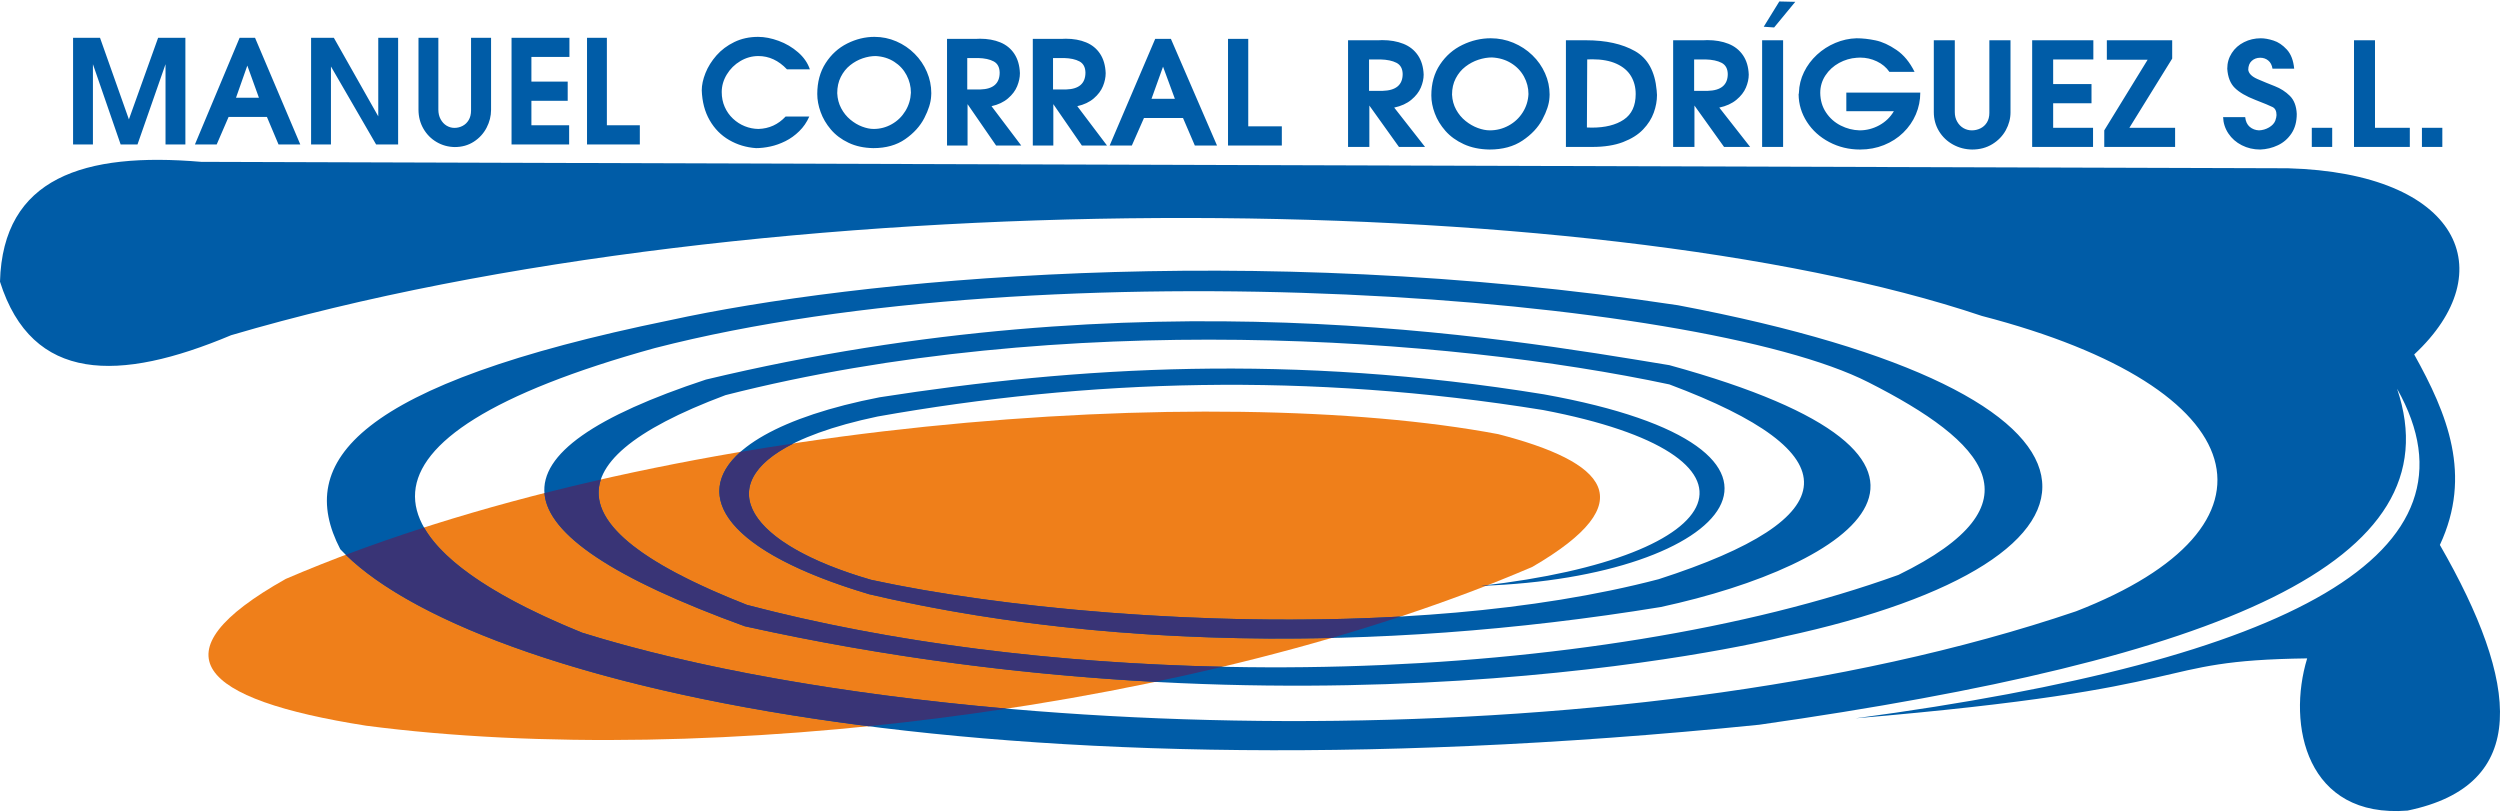 <?xml version="1.0" encoding="UTF-8"?>
<!DOCTYPE svg PUBLIC "-//W3C//DTD SVG 1.1//EN" "http://www.w3.org/Graphics/SVG/1.1/DTD/svg11.dtd">
<!-- Creator: CorelDRAW X8 -->
<svg xmlns="http://www.w3.org/2000/svg" xml:space="preserve" width="280px" height="91px" version="1.1" style="shape-rendering:geometricPrecision; text-rendering:geometricPrecision; image-rendering:optimizeQuality; fill-rule:evenodd; clip-rule:evenodd"
viewBox="0 0 263553 85348"
 xmlns:xlink="http://www.w3.org/1999/xlink">
 <defs>
  <style type="text/css">
   <![CDATA[
    .fil2 {fill:none}
    .fil0 {fill:#EF7F1A}
    .fil1 {fill:#005CA7}
    .fil3 {fill:#393476}
   ]]>
  </style>
 </defs>
 <g id="Capa_x0020_1">
  <g id="_2018703453840">
   <path class="fil0" d="M30124 60877c39155,-16825 98051,-20879 127822,-15262 11343,2932 15442,7101 3603,13990 -34760,14931 -86773,21458 -122946,16747 -17665,-2775 -22470,-7615 -8479,-15475z"/>
   <path class="fil1" d="M156149 61605c26995,-3070 31625,-13746 6528,-18532 -24775,-4006 -48041,-3250 -70170,685 -19117,4028 -16787,12553 -677,17213 19391,4221 56672,6847 83031,-66 20042,-6465 20418,-13309 1129,-20532 -23455,-4995 -64051,-7909 -99503,1128 -19703,7372 -16544,14743 2257,22112 37883,9988 89447,8361 121388,-3159 15325,-7483 9226,-14027 -3159,-20306 -17937,-9141 -86301,-14330 -127931,-3610 -34642,9590 -30202,20870 -7671,30008 36286,11347 108873,14247 157488,-2256 22863,-8875 19328,-23540 -9928,-31137 -41177,-13838 -128889,-14360 -184564,2031 -11808,4966 -20984,5042 -24368,-5641 300,-10982 8875,-13689 21210,-12635 73329,225 146658,451 219987,677 18145,509 22721,10878 13312,19629 3505,6293 6143,12721 2707,20081 8404,14601 9577,25332 -3410,28004 -10671,846 -12726,-9029 -10579,-16046 -17116,235 -9802,3108 -47607,6318 46080,-6172 66853,-17404 57084,-34747 6219,18365 -18804,28511 -67237,35424 -85824,8700 -137303,-5355 -149591,-18501 -4809,-9253 1676,-17370 34746,-24143 19412,-4242 60777,-8461 106271,-1579 49527,9380 48885,26789 11132,34947 -3464,907 -51217,11806 -109506,-1103 -27578,-10026 -27345,-18331 -4095,-26009 45817,-10971 83430,-4513 101567,-1518 36141,9932 19377,21107 -903,25496 -30747,5025 -59973,4183 -83482,-1353 -22596,-6746 -19748,-16702 1128,-20758 20877,-3252 43471,-4626 70022,-311 31742,5706 19824,19299 -6606,20189z"/>
   <path class="fil2" d="M15120 50896c1,0 8,-29 -7,-29 -8,0 -32,-1 -32,32 0,22 6,67 35,67 24,0 60,-19 60,-75 0,-49 -20,-114 -67,-114 -42,0 -93,43 -93,127 0,80 37,169 104,169 66,0 134,-71 134,-188 0,-118 -58,-235 -149,-235 -92,0 -182,104 -182,261 0,162 83,313 203,313 124,0 238,-144 238,-348 0,-213 -112,-405 -266,-405 -162,0 -305,191 -305,451 0,275 146,515 340,515 199,0 373,-228 385,-541"/>
   <path class="fil3" d="M156149 61605c249,-29 491,-58 736,-88 -55,22 -109,43 -164,64 -190,8 -379,18 -572,24zm-72478 -15015c-8829,4398 -4786,10636 8159,14381 13294,2893 34998,5036 55825,3871 -2375,786 -4800,1540 -7266,2259 -17768,410 -34354,-1218 -48784,-4616 -14988,-4474 -18776,-10359 -13540,-15000 1867,-316 3736,-614 5606,-895zm-20329 3808c-1482,4406 4164,8810 15402,13215 15228,4015 32667,6151 50153,6523 -2350,562 -4728,1092 -7123,1594 -13276,-714 -27900,-2460 -43256,-5861 -13957,-5074 -20786,-9707 -21118,-14042 1964,-499 3946,-975 5942,-1429zm-18636 5063c2208,3864 8139,7627 16665,11085 11785,3685 27404,6477 44783,8004 -4854,740 -9734,1359 -14595,1854 -29227,-3714 -47854,-10971 -55107,-18069 2683,-1011 5438,-1969 8254,-2874z"/>
   <g>
    <path class="fil1" d="M145316 4092c38,0 105,-3 197,-8 91,-5 161,-8 205,-8 840,0 1581,130 2228,388 647,258 1157,661 1528,1206 375,547 577,1225 610,2039 0,445 -100,903 -299,1372 -200,471 -534,899 -1003,1287 -469,390 -1070,664 -1803,821l3251 4148 -2750 0 -3121 -4364 0 4364 -2246 0 0 -11245 3203 0zm-990 2021l0 3312 1424 0c1415,-35 2121,-630 2121,-1780 -13,-567 -232,-960 -655,-1178 -426,-220 -989,-336 -1692,-354l-1198 0zm6566 3799c0,-1264 305,-2351 917,-3265 609,-914 1399,-1603 2364,-2069 962,-464 1956,-697 2978,-697 835,0 1633,160 2394,477 759,319 1425,754 1997,1309 574,552 1019,1188 1339,1907 321,717 480,1466 480,2247 0,37 -3,91 -8,159 -5,71 -8,124 -8,160 -38,671 -286,1436 -744,2294 -458,859 -1159,1604 -2097,2231 -938,631 -2099,945 -3485,945 -1022,-17 -1924,-205 -2706,-564 -782,-358 -1426,-823 -1932,-1398 -504,-573 -879,-1188 -1122,-1844 -246,-654 -367,-1284 -367,-1892zm2183 -89c28,583 170,1110 432,1583 259,474 593,874 1000,1198 407,327 836,573 1288,737 450,165 871,248 1262,248 711,0 1374,-169 1989,-506 617,-337 1110,-800 1482,-1388 372,-588 572,-1234 604,-1933 0,-653 -159,-1269 -474,-1846 -316,-577 -766,-1049 -1354,-1411 -585,-362 -1258,-562 -2024,-602 -458,0 -932,81 -1423,240 -491,162 -946,403 -1366,727 -423,324 -763,734 -1024,1236 -262,499 -392,1072 -392,1717zm14122 -5731c2102,0 3824,382 5170,1145 1341,762 2102,2137 2279,4128 25,225 36,392 36,499 0,613 -113,1231 -340,1861 -226,629 -598,1219 -1122,1766 -519,549 -1226,992 -2118,1335 -892,341 -1973,511 -3242,511l-2779 0 0 -11245 2116 0zm129 2021l-32 7173c59,0 145,2 259,7 113,5 199,8 259,8 1411,0 2535,-281 3371,-844 835,-564 1253,-1461 1253,-2697 0,-709 -164,-1340 -493,-1890 -329,-552 -838,-985 -1526,-1299 -689,-316 -1547,-473 -2573,-473 -227,0 -400,5 -518,15zm12261 -2021c38,0 105,-3 197,-8 92,-5 162,-8 205,-8 840,0 1582,130 2229,388 647,258 1156,661 1528,1206 375,547 577,1225 609,2039 0,445 -100,903 -299,1372 -199,471 -534,899 -1002,1287 -470,390 -1071,664 -1804,821l3251 4148 -2749 0 -3122 -4364 0 4364 -2245 0 0 -11245 3202 0zm-989 2021l0 3312 1423 0c1415,-35 2122,-630 2122,-1780 -14,-567 -233,-960 -655,-1178 -427,-220 -990,-336 -1693,-354l-1197 0zm7167 -2021l2212 0 0 11245 -2212 0 0 -11245 0 0zm9943 -211c636,0 1305,74 2009,221 706,147 1441,483 2209,1008 768,521 1407,1294 1911,2315l-2652 0c-326,-474 -768,-844 -1326,-1110 -560,-266 -1146,-397 -1763,-397 -158,0 -277,5 -356,17 -651,43 -1274,226 -1864,547 -591,325 -1071,760 -1435,1313 -366,554 -549,1167 -549,1846 10,782 212,1471 609,2064 396,595 910,1051 1544,1373 633,321 1297,491 1989,511 736,0 1432,-180 2089,-539 655,-362 1165,-856 1531,-1484l-5013 0 0 -1958 7797 0c0,803 -156,1568 -466,2294 -310,727 -755,1368 -1329,1928 -574,560 -1253,996 -2032,1309 -779,314 -1617,471 -2515,471 -1180,0 -2267,-263 -3259,-787 -991,-524 -1776,-1231 -2349,-2125 -575,-892 -866,-1862 -877,-2908 22,-63 32,-124 32,-182 25,-762 202,-1485 540,-2171 334,-684 790,-1291 1361,-1821 574,-529 1221,-944 1940,-1246 723,-304 1464,-466 2224,-489zm8156 7778l0 -7567 2213 0 0 7567c0,385 84,725 254,1018 170,297 390,523 665,679 272,155 566,233 876,233 318,0 618,-68 903,-207 286,-140 515,-347 687,-623 173,-279 259,-614 259,-1011l0 -7656 2229 0 0 7598c0,653 -167,1282 -498,1887 -334,603 -809,1094 -1423,1469 -618,377 -1324,564 -2122,564 -730,-9 -1404,-185 -2021,-526 -618,-342 -1111,-813 -1475,-1411 -363,-600 -547,-1272 -547,-2014zm10369 -7567l6450 0 0 2021 -4237 0 0 2598 4043 0 0 2022 -4043 0 0 2583 4205 0 0 2021 -6418 0 0 -11245zm7873 2051l0 -2051 6889 0 0 1930 -4512 7294 4819 0 0 2021 -7468 0 0 -1748 4573 -7446 -4301 0zm12695 942c0,-610 159,-1159 477,-1648 316,-492 747,-872 1289,-1145 541,-274 1135,-411 1776,-411 385,0 828,79 1329,239 500,157 970,473 1409,949 437,476 693,1150 774,2018l-2286 0c-59,-381 -210,-668 -450,-863 -240,-195 -520,-291 -841,-291 -358,0 -658,112 -900,334 -243,223 -364,537 -364,942 49,385 375,712 983,976 610,263 1217,513 1823,749 606,236 1132,575 1580,1018 447,444 689,1080 727,1905 0,811 -183,1494 -553,2052 -369,554 -846,972 -1434,1248 -584,279 -1207,428 -1862,453 -706,0 -1353,-151 -1946,-453 -593,-301 -1062,-714 -1410,-1236 -350,-524 -536,-1099 -560,-1730l2328 0c49,454 208,798 481,1028 272,228 598,353 978,370 375,-15 727,-119 1057,-311 326,-193 546,-428 657,-704 86,-254 130,-451 130,-595 0,-424 -138,-704 -410,-844 -272,-139 -884,-395 -1841,-765 -955,-370 -1669,-788 -2143,-1253 -475,-467 -741,-1143 -798,-2032zm8911 8252l0 -2021 2151 0 0 2021 -2151 0zm4450 -11245l2213 0 0 9224 3671 0 0 2021 -5884 0 0 -11245zm7161 11245l0 -2021 2151 0 0 2021 -2151 0zm-247619 -262l0 -11246 2840 0 3045 8601 3081 -8601 2874 0 0 11246 -2094 0 0 -8463 -2955 8463 -1776 0 -2922 -8463 0 8463 -2093 0zm17557 -11246l1625 0 4771 11246 -2294 0 -1224 -2903 -4040 0 -1255 2903 -2295 0 4712 -11246zm812 2931l-1194 3391 2418 0 -1224 -3391zm6722 -2931l2399 0 4683 8282 0 -8282 2094 0 0 11246 -2321 0 -4761 -8222 0 8222 -2094 0 0 -11246zm11323 7568l0 -7568 2094 0 0 7568c0,385 79,724 239,1018 161,297 370,522 630,679 258,154 536,233 829,233 301,0 584,-68 854,-208 271,-139 487,-347 650,-623 164,-279 245,-613 245,-1010l0 -7657 2110 0 0 7598c0,654 -159,1282 -473,1887 -316,603 -765,1094 -1345,1469 -585,378 -1253,565 -2008,565 -691,-10 -1328,-185 -1913,-527 -584,-342 -1050,-813 -1394,-1411 -345,-600 -518,-1271 -518,-2013zm9810 -7568l6103 0 0 2021 -4009 0 0 2599 3826 0 0 2021 -3826 0 0 2583 3978 0 0 2022 -6072 0 0 -11246zm7957 0l2093 0 0 9224 3474 0 0 2022 -5567 0 0 -11246zm12096 5539c0,-558 130,-1163 392,-1822 260,-655 648,-1273 1157,-1856 509,-580 1138,-1051 1884,-1413 745,-362 1582,-545 2505,-545 686,0 1408,140 2170,421 761,278 1441,679 2042,1203 600,521 1016,1119 1247,1796l-2417 0c-885,-932 -1889,-1398 -3009,-1398 -670,0 -1307,177 -1902,529 -598,354 -1073,826 -1428,1411 -357,587 -536,1208 -536,1856 0,567 104,1089 314,1565 209,477 499,889 871,1237 369,347 784,615 1244,799 463,186 941,282 1437,289 1125,-32 2082,-468 2867,-1307l2497 0c-265,601 -619,1115 -1061,1545 -439,433 -922,780 -1449,1044 -530,264 -1058,453 -1591,567 -532,114 -1036,172 -1512,172 -1034,-71 -1980,-357 -2838,-856 -857,-496 -1541,-1193 -2054,-2087 -513,-893 -788,-1945 -830,-3150zm12177 395c0,-1264 293,-2351 883,-3265 588,-914 1349,-1603 2280,-2069 927,-464 1886,-697 2870,-697 806,0 1575,160 2308,477 733,318 1375,755 1926,1309 553,552 982,1188 1291,1907 309,717 463,1467 463,2247 0,38 -3,91 -8,159 -5,71 -8,124 -8,160 -36,671 -275,1436 -717,2294 -442,859 -1117,1604 -2022,2232 -904,630 -2024,944 -3359,944 -986,-17 -1856,-205 -2609,-564 -754,-357 -1375,-824 -1864,-1399 -485,-571 -846,-1187 -1081,-1843 -236,-653 -353,-1284 -353,-1892zm2105 -89c26,583 164,1109 416,1583 249,473 571,874 963,1198 392,327 806,573 1243,737 434,164 839,248 1216,248 686,0 1325,-170 1917,-506 596,-337 1071,-801 1430,-1388 358,-588 551,-1233 582,-1932 0,-654 -154,-1270 -458,-1847 -304,-577 -738,-1049 -1304,-1411 -564,-362 -1214,-562 -1951,-602 -443,0 -899,80 -1372,240 -474,163 -913,403 -1318,727 -408,324 -735,734 -988,1236 -252,499 -376,1071 -376,1717zm14661 -5731c36,0 101,-3 189,-8 89,-5 156,-7 198,-7 810,0 1525,129 2149,387 624,258 1115,661 1473,1205 361,547 556,1227 588,2039 0,446 -97,904 -289,1373 -192,471 -514,899 -967,1287 -452,389 -1032,663 -1738,820l3133 4149 -2650 0 -3009 -4364 0 4364 -2164 0 0 -11245 3087 0zm-954 2021l0 3313 1372 0c1364,-36 2045,-631 2045,-1781 -13,-567 -223,-960 -632,-1178 -410,-220 -953,-336 -1631,-354l-1154 0zm9997 -2021c36,0 101,-3 189,-8 88,-5 156,-7 198,-7 810,0 1525,129 2148,387 625,258 1116,661 1474,1205 361,547 556,1227 587,2039 0,446 -96,904 -288,1373 -192,471 -514,899 -967,1287 -452,389 -1032,663 -1738,820l3133 4149 -2650 0 -3009 -4364 0 4364 -2164 0 0 -11245 3087 0zm-954 2021l0 3313 1372 0c1364,-36 2045,-631 2045,-1781 -13,-567 -223,-960 -632,-1178 -410,-220 -953,-336 -1631,-354l-1154 0zm10771 -2021l1655 0 4862 11245 -2339 0 -1247 -2903 -4116 0 -1279 2903 -2338 0 4802 -11245zm826 2930l-1216 3391 2464 0 -1248 -3391zm6850 -2930l2133 0 0 9224 3540 0 0 2021 -5673 0 0 -11245zm56476 -1279l1095 78 2228 -2703 -1680 -39 -1643 2664z"/>
   </g>
  </g>
 </g>
</svg>
